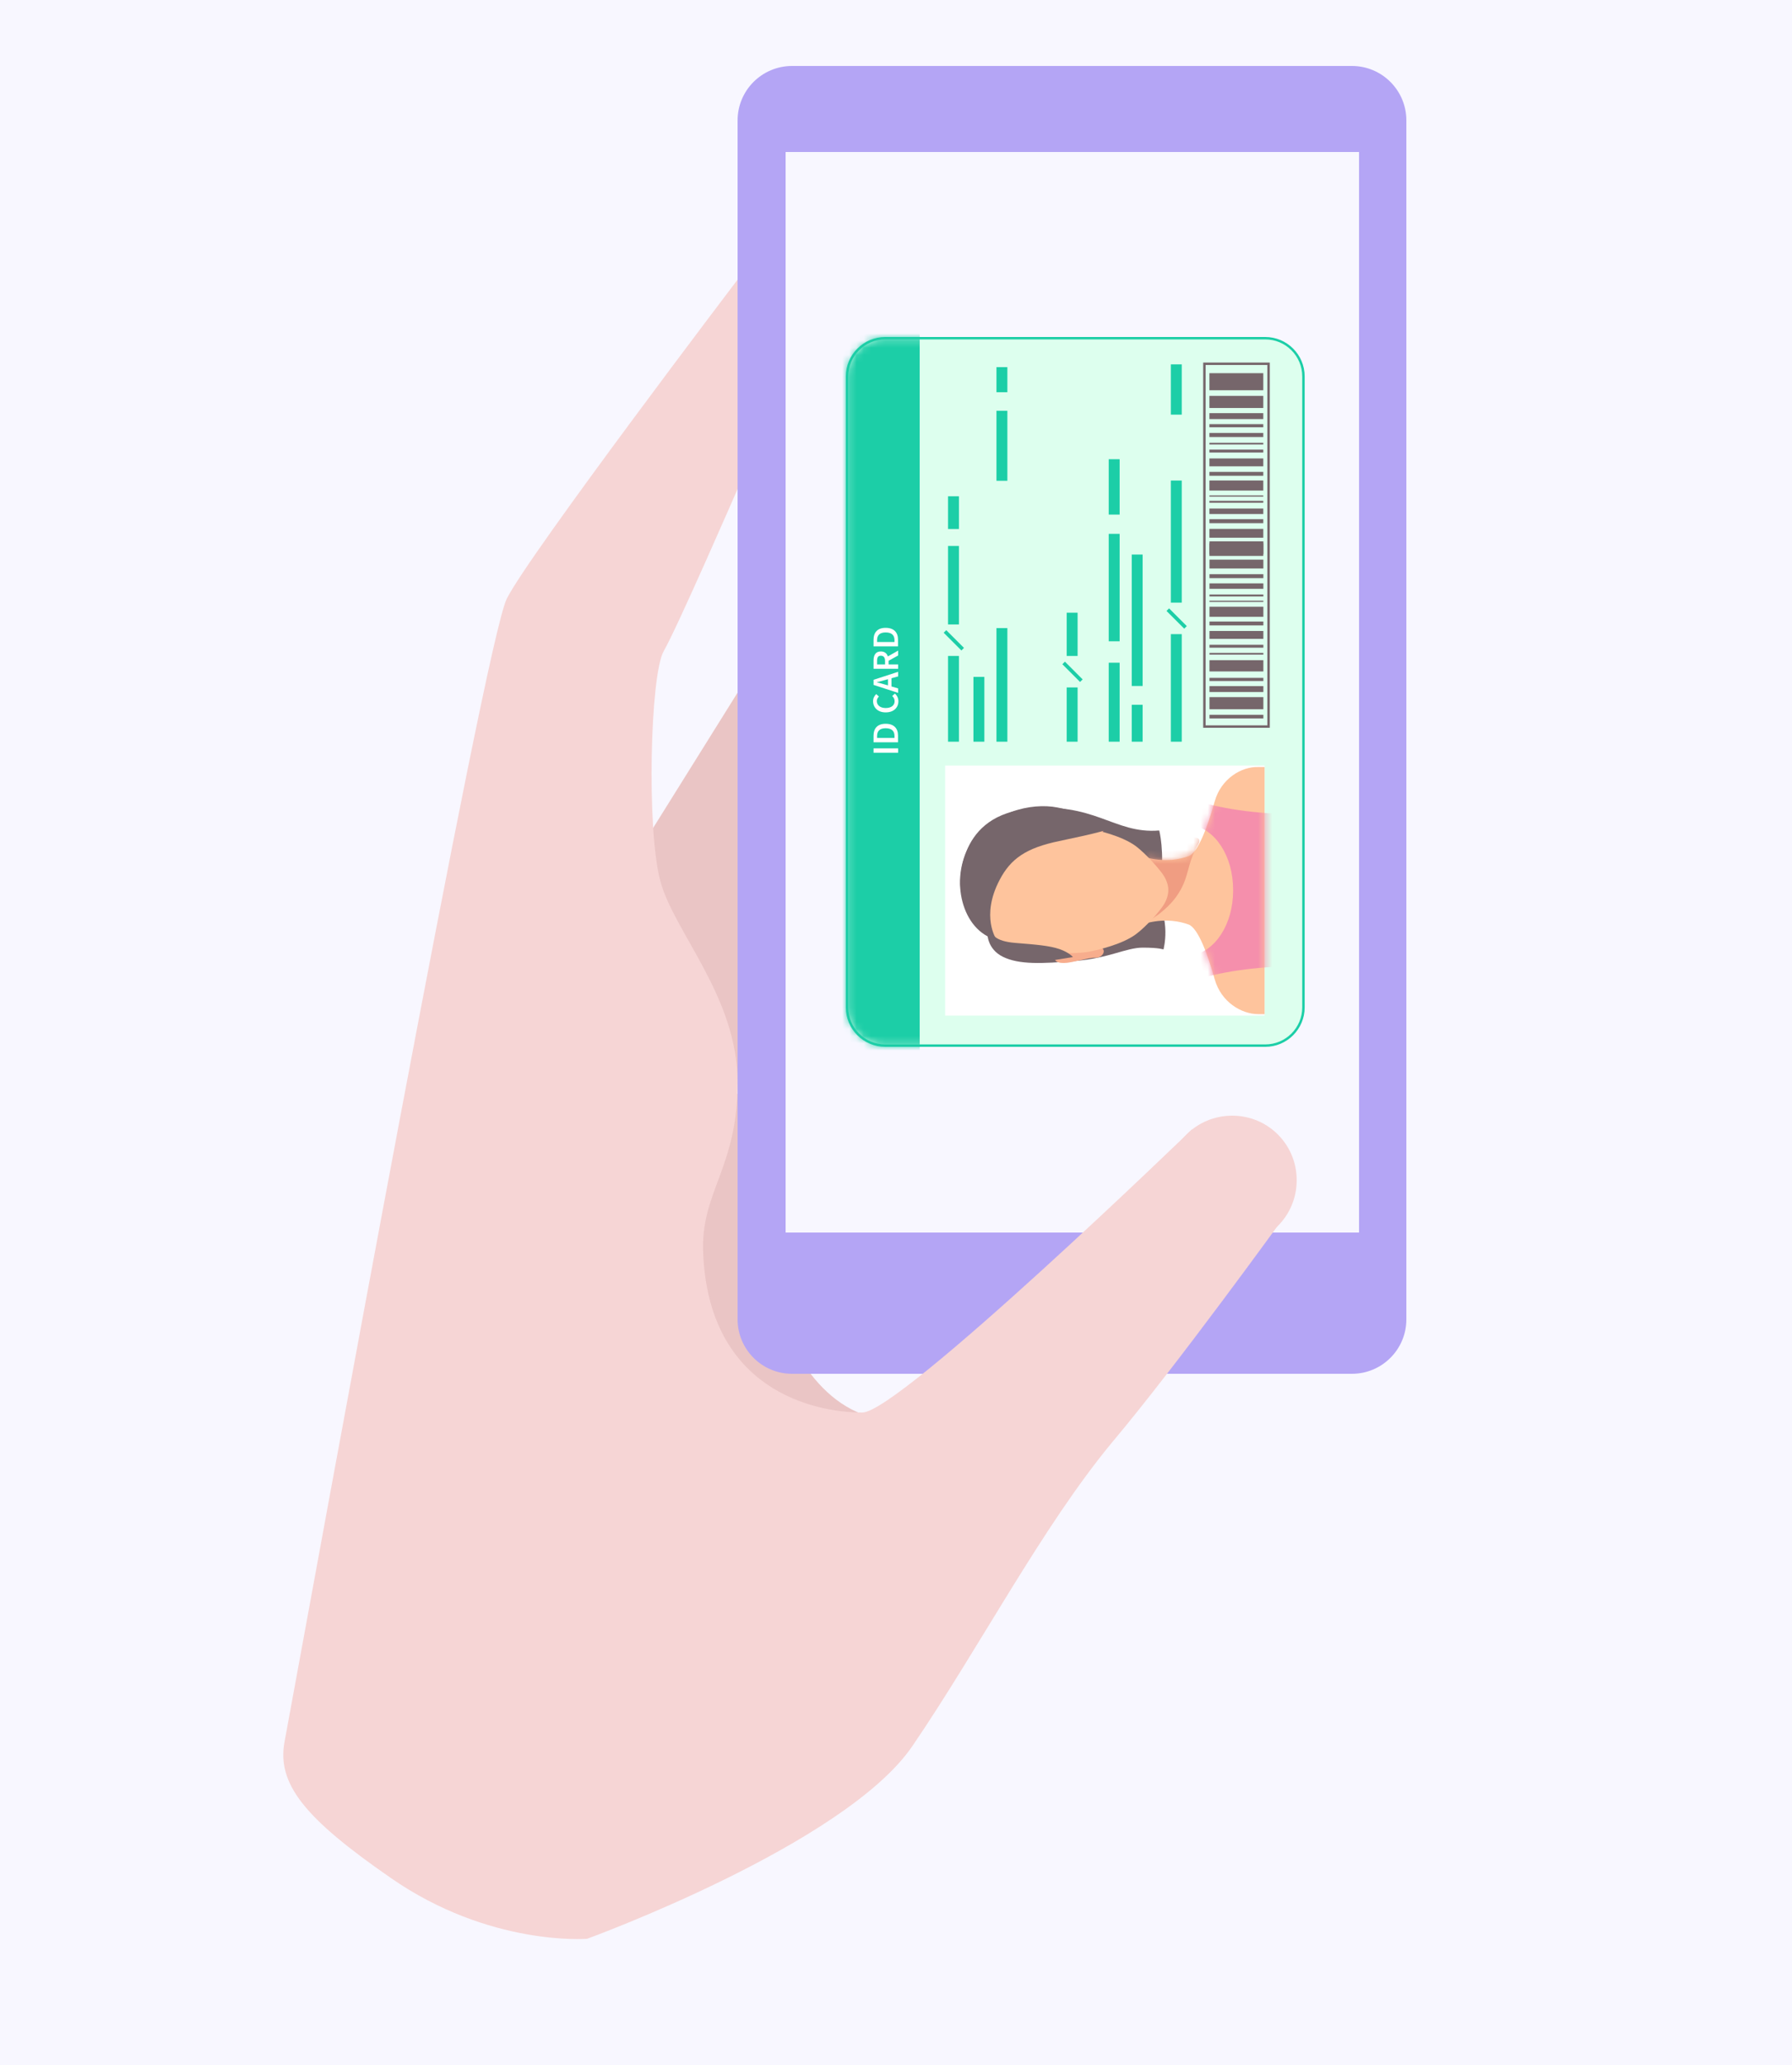 <?xml version="1.0" encoding="UTF-8"?> <svg xmlns="http://www.w3.org/2000/svg" width="250" height="288" viewBox="0 0 250 288" fill="none"><rect x="0" y="0" width="250" height="288" fill="#333333" stroke="none"/> <g clip-path="url(#clip0_4334_9497)"> <path d="M250 0H0V288H250V0Z" fill="#F8F7FF"></path> <path d="M102.9 152.5C102.9 152.5 103.5 189.7 119.5 196.9C135.5 204.1 92.8 195.4 92.8 195.4L85.5 164.5L102.9 152.5Z" fill="#EAC5C5"></path> <path d="M196.2 184C196.2 188.2 192.8 191.6 188.6 191.6H110.5C106.3 191.6 102.9 188.2 102.9 184V16.8C102.9 12.6 106.3 9.2 110.5 9.2H188.6C192.8 9.2 196.2 12.6 196.2 16.8V184Z" fill="#B4A5F5"></path> <path d="M189.6 21.2H109.6V171.9H189.6V21.2Z" fill="#F8F7FF"></path> <path d="M181.843 52.491L181.843 140.509C181.843 143.449 179.461 145.831 176.521 145.831L123.491 145.831C120.551 145.831 118.169 143.449 118.169 140.509L118.169 52.491C118.169 49.551 120.551 47.169 123.491 47.169L176.521 47.169C179.461 47.169 181.843 49.551 181.843 52.491Z" fill="#DDFFEE"></path> <path d="M182.012 52.491L182.012 140.509C182.012 143.533 179.546 146 176.521 146L123.491 146C120.467 146 118 143.533 118 140.509L118 52.491C118 49.467 120.467 47 123.491 47L176.521 47C179.546 47 182.012 49.467 182.012 52.491ZM118.338 140.509C118.338 143.348 120.652 145.662 123.491 145.662L176.521 145.662C179.36 145.662 181.674 143.348 181.674 140.509L181.674 52.491C181.674 49.652 179.36 47.338 176.521 47.338L123.491 47.338C120.652 47.338 118.338 49.652 118.338 52.491L118.338 140.509Z" fill="#1CCEA7"></path> <mask id="mask0_4334_9497" style="mask-type:luminance" maskUnits="userSpaceOnUse" x="118" y="47" width="64" height="99"> <path d="M181.843 52.491L181.843 140.509C181.843 143.449 179.461 145.831 176.521 145.831L123.491 145.831C120.551 145.831 118.169 143.449 118.169 140.509L118.169 52.491C118.169 49.551 120.551 47.169 123.491 47.169L176.521 47.169C179.461 47.169 181.843 49.551 181.843 52.491Z" fill="white"></path> </mask> <g mask="url(#mask0_4334_9497)"> <path d="M111.073 35.259L111.073 156.897L128.305 156.897L128.305 35.259L111.073 35.259Z" fill="#1CCEA7"></path> </g> <path d="M168.733 99.693L168.733 100.2L176.251 100.2L176.251 99.693L168.733 99.693Z" fill="#76666B"></path> <path d="M168.733 97.227L168.733 98.916L176.251 98.916L176.251 97.227L168.733 97.227Z" fill="#76666B"></path> <path d="M168.733 95.689L168.733 96.517L176.251 96.517L176.251 95.689L168.733 95.689Z" fill="#76666B"></path> <path d="M168.733 94.54L168.733 94.98L176.251 94.98L176.251 94.54L168.733 94.54Z" fill="#76666B"></path> <path d="M168.733 92.074L168.733 93.645L176.251 93.645L176.251 92.074L168.733 92.074Z" fill="#76666B"></path> <path d="M168.733 91.06L168.733 91.297L176.251 91.297L176.251 91.06L168.733 91.06Z" fill="#76666B"></path> <path d="M168.733 89.928L168.733 90.334L176.251 90.334L176.251 89.928L168.733 89.928Z" fill="#76666B"></path> <path d="M168.733 88.002L168.733 89.1L176.251 89.1L176.251 88.002L168.733 88.002Z" fill="#76666B"></path> <path d="M168.733 86.685L168.733 87.225L176.251 87.225L176.251 86.685L168.733 86.685Z" fill="#76666B"></path> <path d="M168.733 84.623L168.733 86.026L176.251 86.026L176.251 84.623L168.733 84.623Z" fill="#76666B"></path> <path d="M168.733 83.779L168.733 83.948L176.251 83.948L176.251 83.779L168.733 83.779Z" fill="#76666B"></path> <path d="M168.733 82.917L168.733 83.188L176.251 83.188L176.251 82.917L168.733 82.917Z" fill="#76666B"></path> <path d="M168.733 81.363L168.733 82.123L176.251 82.123L176.251 81.363L168.733 81.363Z" fill="#76666B"></path> <path d="M168.733 80.079L168.733 80.636L176.251 80.636L176.251 80.079L168.733 80.079Z" fill="#76666B"></path> <path d="M168.733 78.052L168.733 79.285L176.251 79.285L176.251 78.052L168.733 78.052Z" fill="#76666B"></path> <path d="M168.733 75.501L168.733 77.274L176.251 77.274L176.251 75.501L168.733 75.501Z" fill="#76666B"></path> <path d="M176.241 54.428L176.241 52.046L168.723 52.046L168.723 54.428L176.241 54.428Z" fill="#76666B"></path> <path d="M176.241 56.903L176.241 55.214L168.723 55.214L168.723 56.903L176.241 56.903Z" fill="#76666B"></path> <path d="M176.241 58.448L176.241 57.62L168.723 57.62L168.723 58.448L176.241 58.448Z" fill="#76666B"></path> <path d="M176.241 59.591L176.241 59.152L168.723 59.152L168.723 59.591L176.241 59.591Z" fill="#76666B"></path> <path d="M176.241 60.953L176.241 60.379L168.723 60.379L168.723 60.953L176.241 60.953Z" fill="#76666B"></path> <path d="M176.241 61.992L176.241 61.756L168.723 61.756L168.723 61.992L176.241 61.992Z" fill="#76666B"></path> <path d="M176.241 63.112L176.241 62.707L168.723 62.707L168.723 63.112L176.241 63.112Z" fill="#76666B"></path> <path d="M176.241 65.037L176.241 63.939L168.723 63.939L168.723 65.037L176.241 65.037Z" fill="#76666B"></path> <path d="M176.241 66.355L176.241 65.815L168.723 65.815L168.723 66.355L176.241 66.355Z" fill="#76666B"></path> <path d="M176.241 68.417L176.241 67.014L168.723 67.014L168.723 68.417L176.241 68.417Z" fill="#76666B"></path> <path d="M176.241 69.258L176.241 69.09L168.723 69.09L168.723 69.258L176.241 69.258Z" fill="#76666B"></path> <path d="M176.241 70.12L176.241 69.85L168.723 69.85L168.723 70.12L176.241 70.12Z" fill="#76666B"></path> <path d="M176.241 71.686L176.241 70.925L168.723 70.925L168.723 71.686L176.241 71.686Z" fill="#76666B"></path> <path d="M176.241 72.965L176.241 72.407L168.723 72.407L168.723 72.965L176.241 72.965Z" fill="#76666B"></path> <path d="M176.241 74.994L176.241 73.76L168.723 73.76L168.723 74.994L176.241 74.994Z" fill="#76666B"></path> <path d="M176.241 77.533L176.241 75.76L168.723 75.76L168.723 77.533L176.241 77.533Z" fill="#76666B"></path> <path d="M177.147 50.565L177.147 101.501L167.855 101.501L167.855 50.565L177.147 50.565ZM176.809 101.163L176.809 50.903L168.193 50.903L168.193 101.163L176.809 101.163Z" fill="#76666B"></path> <path d="M132.259 69.216L132.259 73.777L133.779 73.777L133.779 69.216L132.259 69.216Z" fill="#1CCEA7"></path> <path d="M132.259 76.142L132.259 87.09L133.779 87.09L133.779 76.142L132.259 76.142Z" fill="#1CCEA7"></path> <path d="M132.259 91.482L132.259 103.443L133.779 103.443L133.779 91.482L132.259 91.482Z" fill="#1CCEA7"></path> <path d="M131.652 88.246L134.125 90.719L134.483 90.36L132.011 87.887L131.652 88.246Z" fill="#1CCEA7"></path> <path d="M135.806 94.405L135.806 103.443L137.327 103.443L137.327 94.405L135.806 94.405Z" fill="#1CCEA7"></path> <path d="M139.016 87.597L139.016 103.443L140.537 103.443L140.537 87.597L139.016 87.597Z" fill="#1CCEA7"></path> <path d="M148.815 85.451L148.815 91.482L150.335 91.482L150.335 85.451L148.815 85.451Z" fill="#1CCEA7"></path> <path d="M148.815 95.875L148.815 103.443L150.335 103.443L150.335 95.875L148.815 95.875Z" fill="#1CCEA7"></path> <path d="M148.208 92.638L150.681 95.111L151.039 94.753L148.567 92.28L148.208 92.638Z" fill="#1CCEA7"></path> <path d="M139.016 51.206L139.016 54.704L140.537 54.704L140.537 51.206L139.016 51.206Z" fill="#1CCEA7"></path> <path d="M139.016 57.289L139.016 67.053L140.537 67.053L140.537 57.289L139.016 57.289Z" fill="#1CCEA7"></path> <path d="M154.677 64.046L154.677 71.767L156.198 71.767L156.198 64.046L154.677 64.046Z" fill="#1CCEA7"></path> <path d="M154.677 74.453L154.677 89.438L156.198 89.438L156.198 74.453L154.677 74.453Z" fill="#1CCEA7"></path> <path d="M154.677 92.428L154.677 103.443L156.198 103.443L156.198 92.428L154.677 92.428Z" fill="#1CCEA7"></path> <path d="M157.887 77.342L157.887 95.672L159.408 95.672L159.408 77.342L157.887 77.342Z" fill="#1CCEA7"></path> <path d="M157.887 98.291L157.887 103.443L159.408 103.443L159.408 98.291L157.887 98.291Z" fill="#1CCEA7"></path> <path d="M163.344 50.818L163.344 57.829L164.864 57.829L164.864 50.818L163.344 50.818Z" fill="#1CCEA7"></path> <path d="M163.344 67.02L163.344 84.049L164.864 84.049L164.864 67.02L163.344 67.02Z" fill="#1CCEA7"></path> <path d="M163.344 88.441L163.344 103.443L164.864 103.443L164.864 88.441L163.344 88.441Z" fill="#1CCEA7"></path> <path d="M162.737 85.205L165.21 87.678L165.568 87.319L163.096 84.847L162.737 85.205Z" fill="#1CCEA7"></path> <path d="M121.869 104.981L121.869 104.373L125.298 104.373L125.298 104.981L121.869 104.981Z" fill="white"></path> <path d="M121.869 103.528L121.869 102.616C121.869 101.568 122.426 100.943 123.558 100.943C124.69 100.943 125.281 101.568 125.281 102.582L125.281 103.528L121.869 103.528V103.528ZM124.791 102.649C124.791 101.957 124.403 101.568 123.558 101.568C122.713 101.568 122.359 101.974 122.359 102.649L122.359 102.92L124.791 102.92L124.791 102.649V102.649Z" fill="white"></path> <path d="M121.801 97.784C121.801 97.362 122.004 97.024 122.24 96.804L122.612 97.142C122.443 97.328 122.325 97.514 122.325 97.784C122.325 98.341 122.798 98.747 123.558 98.747C124.335 98.747 124.808 98.375 124.808 97.801C124.808 97.497 124.69 97.277 124.47 97.075L124.842 96.737C125.163 97.007 125.332 97.379 125.332 97.801C125.332 98.662 124.707 99.355 123.575 99.355C122.46 99.372 121.801 98.662 121.801 97.784Z" fill="white"></path> <path d="M124.369 94.591L124.369 95.74L125.298 96.01L125.298 96.635L121.869 95.52L121.869 94.811L125.298 93.696L125.298 94.338L124.369 94.591ZM123.879 94.726L123.457 94.844C123.102 94.946 122.697 95.047 122.325 95.149L122.325 95.165C122.713 95.267 123.102 95.351 123.457 95.47L123.879 95.588L123.879 94.726Z" fill="white"></path> <path d="M125.298 91.415L123.964 92.158L123.964 92.665L125.298 92.665L125.298 93.273L121.869 93.273L121.869 92.124C121.869 91.415 122.122 90.857 122.882 90.857C123.406 90.857 123.727 91.128 123.862 91.55L125.298 90.739L125.298 91.415ZM123.474 92.665L123.474 92.175C123.474 91.702 123.271 91.449 122.882 91.449C122.494 91.449 122.359 91.702 122.359 92.175L122.359 92.665L123.474 92.665Z" fill="white"></path> <path d="M121.869 90.148L121.869 89.235C121.869 88.188 122.426 87.563 123.558 87.563C124.69 87.563 125.281 88.188 125.281 89.202L125.281 90.148L121.869 90.148V90.148ZM124.791 89.286C124.791 88.593 124.403 88.205 123.558 88.205C122.713 88.205 122.359 88.61 122.359 89.286L122.359 89.54L124.791 89.54L124.791 89.286V89.286Z" fill="white"></path> <path d="M131.853 106.772L131.853 141.641L176.42 141.641L176.42 106.772L131.853 106.772Z" fill="white"></path> <path d="M133.982 123.649C133.982 123.649 133.239 114.104 142.953 112.87C152.667 111.654 155.336 116.351 161.722 115.827C161.722 115.827 162.499 118.648 161.908 123.48C161.317 128.312 152.903 126.251 152.903 126.251L133.982 123.649Z" fill="#76666B"></path> <path d="M137.749 130.17C137.749 130.17 137.682 132.35 139.929 133.448C142.176 134.546 145.335 134.411 150.031 134.022C154.728 133.633 157.11 132.164 159.425 132.164C161.739 132.164 162.314 132.417 162.314 132.417C162.314 132.417 163.479 128.244 160.962 124.696C158.462 121.166 148.359 121.487 148.359 121.487L137.749 130.17Z" fill="#76666B"></path> <path d="M169.46 111.772C168.548 115.033 167.179 118.919 165.811 119.408C164.544 119.865 162.685 120.219 160.269 119.679C159.475 119.493 159.881 122.652 160.134 124.173C159.881 125.693 159.475 128.835 160.269 128.666C162.702 128.126 164.544 128.481 165.811 128.937C167.179 129.427 168.548 133.312 169.46 136.573C170.355 139.766 173.21 141.438 175.525 141.438C175.812 141.438 176.116 141.438 176.42 141.438L176.42 124.206L176.42 106.974C176.116 106.974 175.812 106.974 175.525 106.974C173.21 106.907 170.355 108.579 169.46 111.772Z" fill="#FEC49D"></path> <path d="M148.832 132.485C148.832 132.485 147.413 133.042 147.21 133.583C147.007 134.123 147.818 134.529 149.525 134.174C151.214 133.836 152.076 133.549 152.904 133.566C153.731 133.583 154.407 132.62 153.664 132.164C152.92 131.708 152.16 131.336 152.16 131.336L148.832 132.485Z" fill="#F7AD8D"></path> <path d="M148.832 115.827C148.832 115.827 147.413 115.27 147.21 114.729C147.007 114.188 147.818 113.783 149.525 114.138C151.214 114.475 152.076 114.763 152.904 114.746C153.731 114.729 154.407 115.692 153.664 116.148C152.92 116.604 152.16 116.976 152.16 116.976L148.832 115.827Z" fill="#F7AD8D"></path> <mask id="mask1_4334_9497" style="mask-type:luminance" maskUnits="userSpaceOnUse" x="159" y="106" width="18" height="36"> <path d="M169.46 111.772C168.548 115.033 167.179 118.919 165.811 119.408C164.544 119.865 162.685 120.219 160.269 119.679C159.475 119.493 159.881 122.652 160.134 124.173C159.881 125.693 159.475 128.835 160.269 128.666C162.702 128.126 164.544 128.481 165.811 128.937C167.179 129.427 168.548 133.312 169.46 136.573C170.355 139.766 173.21 141.438 175.525 141.438C175.812 141.438 176.116 141.438 176.42 141.438L176.42 124.206L176.42 106.974C176.116 106.974 175.812 106.974 175.525 106.974C173.21 106.907 170.355 108.579 169.46 111.772Z" fill="white"></path> </mask> <g mask="url(#mask1_4334_9497)"> <path d="M160.59 128.227C160.59 128.227 162.668 127.045 164.104 125.051C166.03 122.348 165.456 120.659 167.128 117.837C168.987 114.746 157.347 119.324 157.347 119.324L160.59 128.227Z" fill="#F09D82"></path> </g> <path d="M148.139 115.337C148.139 115.337 145.419 115.337 143.003 115.743C140.604 116.131 135.739 116.925 135.739 124.342C135.992 130.914 140.604 132.147 143.003 132.552C145.402 132.941 148.139 132.958 148.139 132.958C148.139 132.958 150.64 132.975 151.907 132.738C153.174 132.485 156.553 131.724 158.479 130.288C159.898 129.241 161.874 127.011 162.415 126.082C162.972 125.136 162.989 124.342 162.989 124.156C163.006 123.97 162.972 123.159 162.415 122.23C161.857 121.301 159.881 119.088 158.479 118.023C156.553 116.587 153.174 115.81 151.907 115.574C150.657 115.303 148.139 115.337 148.139 115.337Z" fill="#FEC49D"></path> <path d="M139.033 131.066C139.033 131.066 136.77 127.822 139.456 122.72C140.993 119.78 143.122 118.26 147.785 117.297C153.056 116.199 154.931 115.692 155.944 115.118C155.944 115.118 151.13 113.31 147.514 112.617C143.916 111.908 138.121 113.192 135.3 117.888C132.478 122.585 134.151 129.849 139.033 131.066Z" fill="#76666B"></path> <path d="M138.493 130.204C138.493 130.204 138.678 131.268 141.635 131.505C144.591 131.741 146.416 131.893 147.801 132.366C149.204 132.856 149.677 133.481 149.677 133.481L146.399 134.005L143.358 133.38C143.358 133.38 137.563 132.67 138.493 130.204Z" fill="#76666B"></path> <mask id="mask2_4334_9497" style="mask-type:luminance" maskUnits="userSpaceOnUse" x="159" y="106" width="18" height="36"> <path d="M169.46 111.772C168.548 115.033 167.179 118.919 165.811 119.408C164.544 119.865 162.685 120.219 160.269 119.679C159.475 119.493 159.881 122.652 160.134 124.173C159.881 125.693 159.475 128.835 160.269 128.666C162.702 128.126 164.544 128.481 165.811 128.937C167.179 129.427 168.548 133.312 169.46 136.573C170.355 139.766 173.21 141.438 175.525 141.438C175.812 141.438 176.116 141.438 176.42 141.438L176.42 124.206L176.42 106.974C176.116 106.974 175.812 106.974 175.525 106.974C173.21 106.907 170.355 108.579 169.46 111.772Z" fill="white"></path> </mask> <g mask="url(#mask2_4334_9497)"> <path d="M166.317 111.451L166.317 115.101C169.527 115.607 172.028 119.409 172.028 124.055C172.028 124.088 172.028 124.122 172.028 124.156C172.028 124.19 172.028 124.223 172.028 124.257C172.028 128.886 169.527 132.704 166.317 133.211L166.317 136.86C169.815 135.576 175.238 134.749 181.32 134.749C181.928 134.749 182.519 134.765 183.11 134.765L183.11 124.156L183.11 113.546C182.519 113.563 181.928 113.563 181.32 113.563C175.221 113.563 169.815 112.735 166.317 111.451Z" fill="#F58FAC"></path> </g> <path d="M91.1 115.5L102.9 96.6V151C102.9 151 86.9 134.1 91.1 115.5Z" fill="#EAC5C5"></path> <path d="M102.9 39C102.9 39 73.8 77.3 70.7 83.5C67.6 89.7 44.4 217.4 39.7 242.9C38.6 248.8 42.5 253.6 54.5 261.9C68.3 271.5 81.9 270.4 81.9 270.4C81.9 270.4 117.9 257.3 127.3 243.5C136.7 229.7 145.4 212.9 155.2 201.1C164.2 190.4 178.8 170.2 178.8 170.2L166.3 157.5C166.3 157.5 125.5 197 120.3 197C113.6 197 98.9 193.9 98.1 174.8C97.7 166.2 102.9 163 102.9 151C102.9 139 94 130 92.1 122.8C90.2 115.6 90.7 94.1 92.6 90.8C94.5 87.5 102.9 68.2 102.9 68.2V39Z" fill="#F6D5D5"></path> <path d="M180.9 164.6C180.9 169.6 176.9 173.6 171.9 173.6C166.9 173.6 162.9 169.6 162.9 164.6C162.9 159.6 166.9 155.6 171.9 155.6C176.9 155.6 180.9 159.6 180.9 164.6Z" fill="#F6D5D5"></path> </g> <defs> <clipPath id="clip0_4334_9497"> <rect width="250" height="288" fill="white"></rect> </clipPath> </defs> </svg> 
